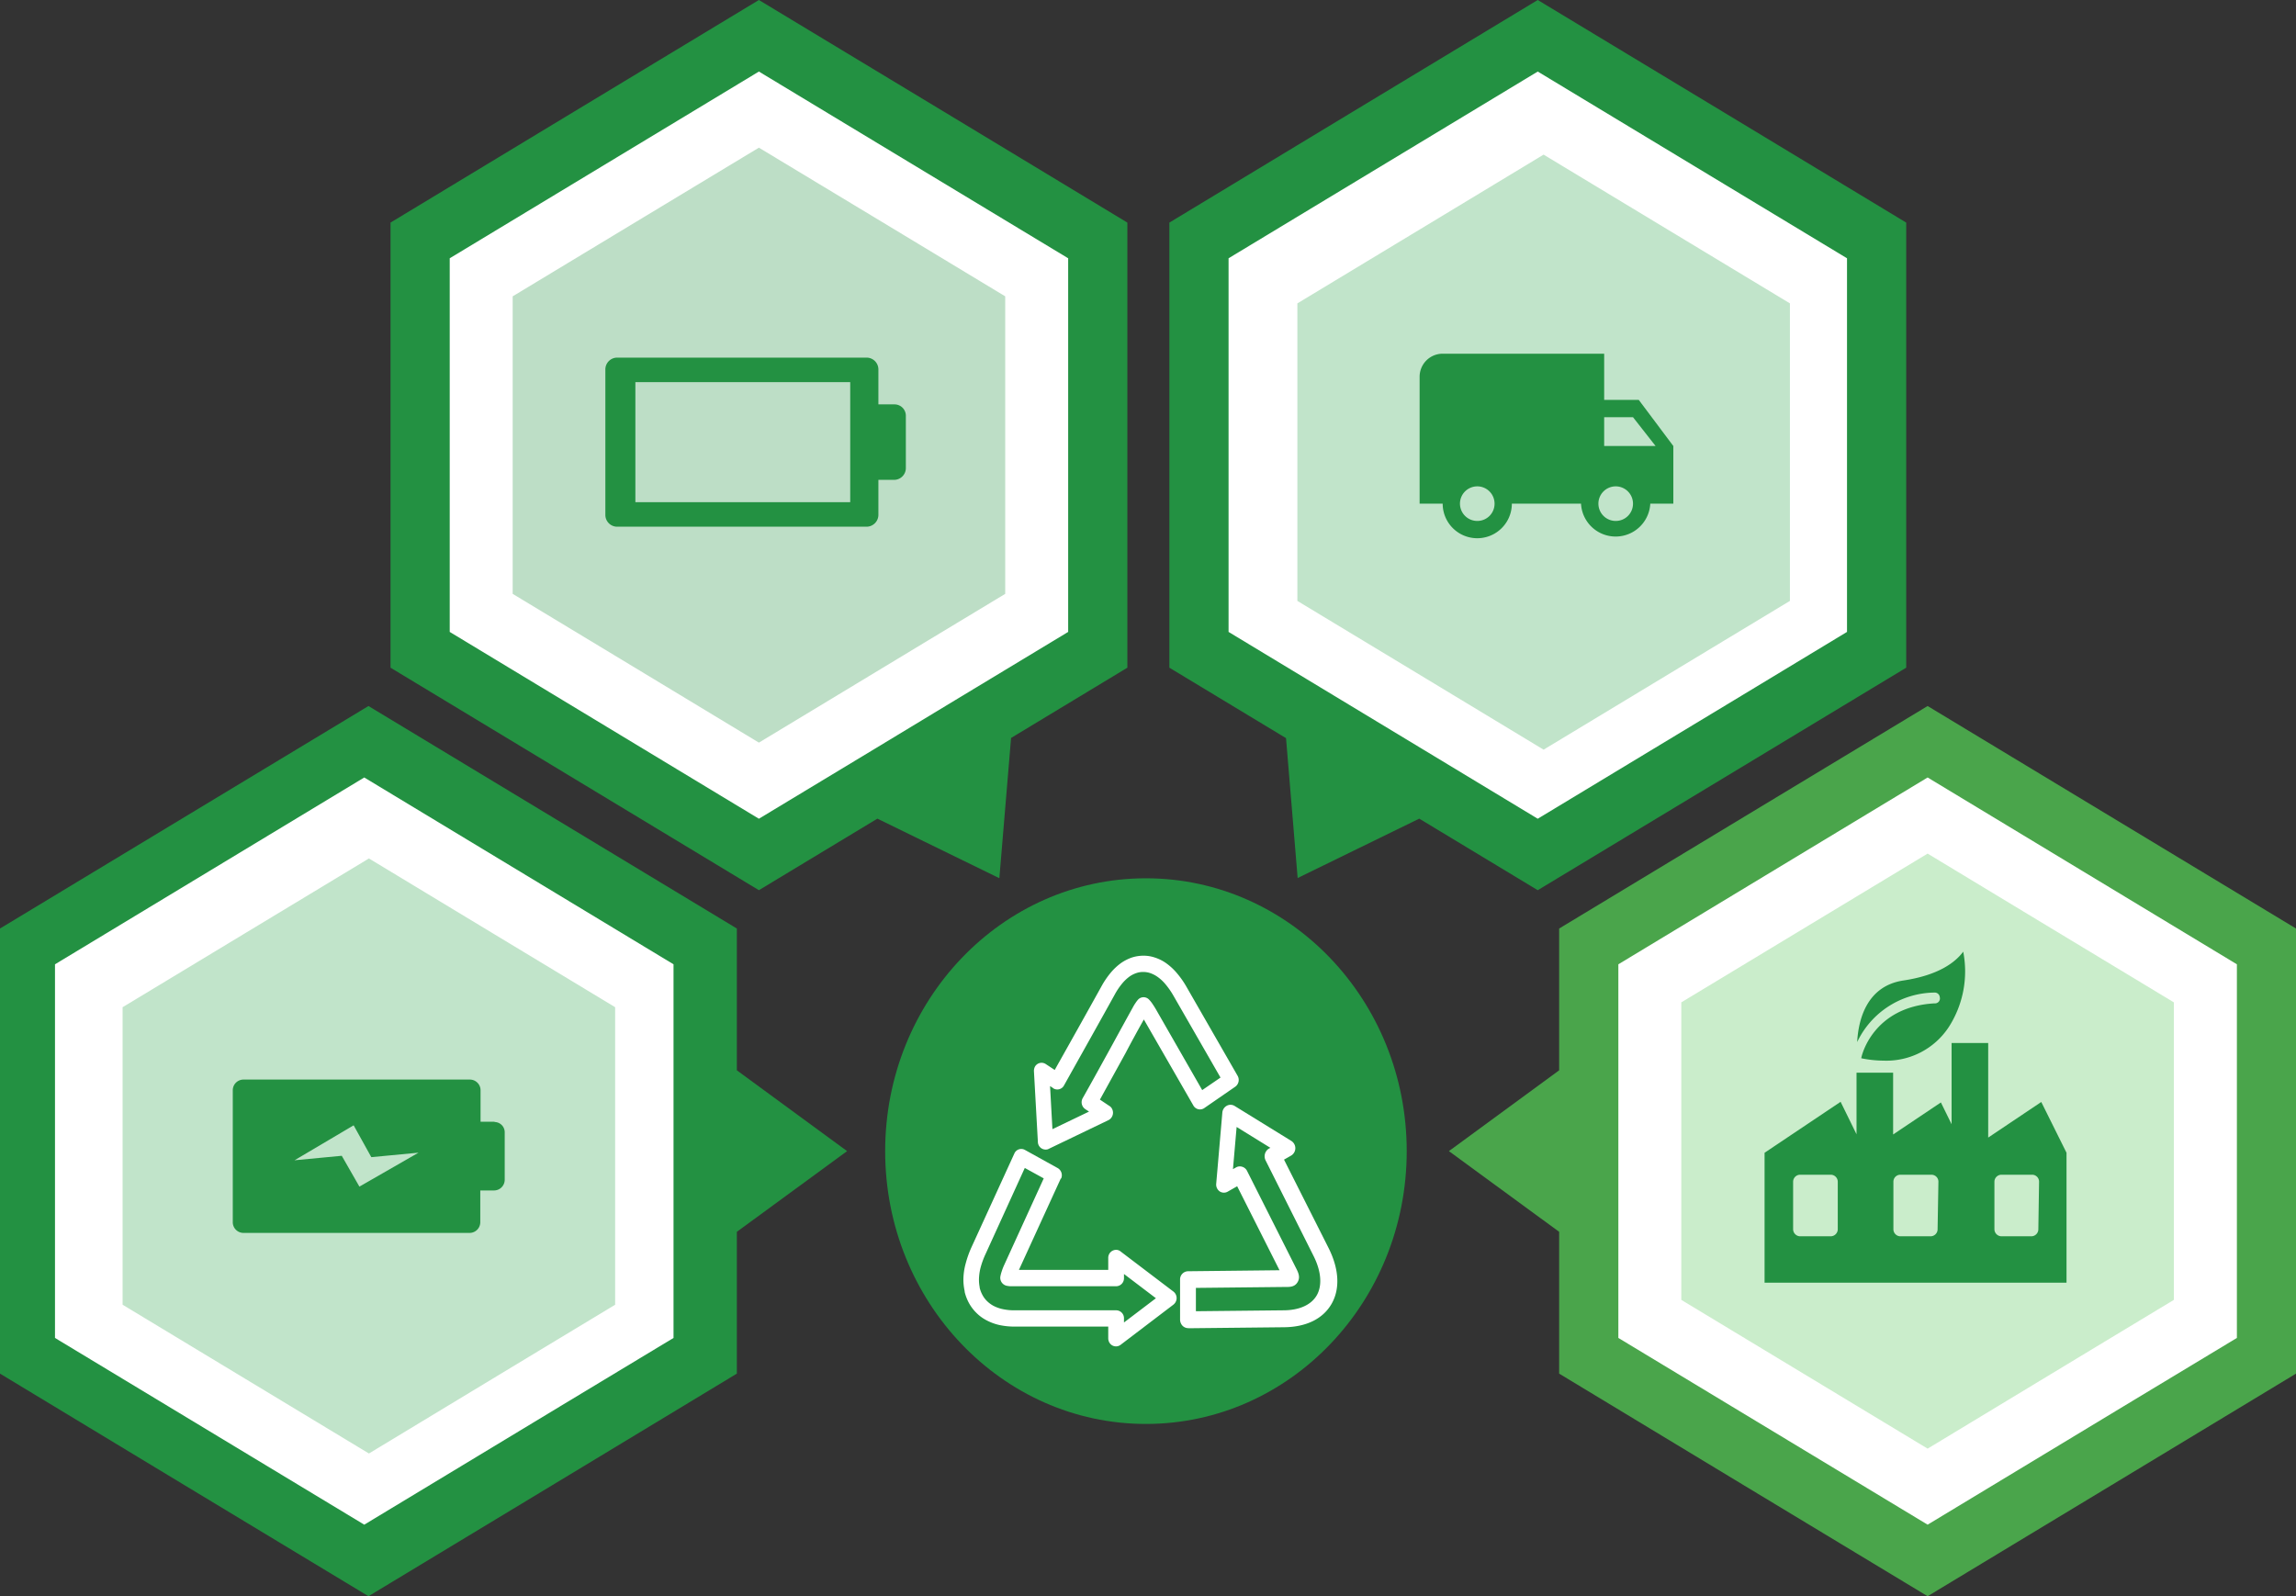 <?xml version="1.0" encoding="UTF-8"?> <svg xmlns="http://www.w3.org/2000/svg" viewBox="0 0 250.93 174.47"><rect x="0" y="0" width="250.93" height="174.47" fill="#333333" stroke="none"/><defs><style>.cls-1,.cls-4,.cls-5{fill:#239142;}.cls-2,.cls-3{fill:#fff;}.cls-2,.cls-4,.cls-5,.cls-6,.cls-7,.cls-8{fill-rule:evenodd;}.cls-5,.cls-8{opacity:0.3;}.cls-6{fill:#4aa54b;}.cls-7{fill:#b8e7b9;opacity:0.74;}.cls-8{fill:#31a44d;}</style></defs><g id="Layer_2" data-name="Layer 2"><g id="Layer_1-2" data-name="Layer 1"><ellipse class="cls-1" cx="125.24" cy="125.82" rx="28.5" ry="29.82"></ellipse><path class="cls-2" d="M115.11,118.94l-.35-.23.26,4.71,4-1.92-.41-.27a.91.91,0,0,1-.27-1.22h0c1.13-2,2.16-3.88,3.2-5.77.85-1.56,1.72-3.14,2.29-4.17a4.5,4.5,0,0,1,.27-.44,3,3,0,0,1,.28-.37.82.82,0,0,1,1.2,0l0,0a3.24,3.24,0,0,1,.35.43c.11.16.24.36.37.58l5.09,8.88,2-1.37-5.14-8.94a8.54,8.54,0,0,0-.9-1.29,4.4,4.4,0,0,0-.92-.83,3.09,3.09,0,0,0-.73-.36,2.28,2.28,0,0,0-.73-.12,2.17,2.17,0,0,0-.75.11,2.91,2.91,0,0,0-.75.37,4.48,4.48,0,0,0-.82.77,7.36,7.36,0,0,0-.81,1.2c-1.46,2.64-3.12,5.6-4.79,8.58l-.77,1.38a.83.83,0,0,1-1.16.31Zm-.84-2.65,1,.66.33-.59c1.54-2.74,3.07-5.47,4.79-8.57a9.18,9.18,0,0,1,1-1.47,6.1,6.1,0,0,1,1.16-1.08,4.82,4.82,0,0,1,1.18-.59,4.2,4.2,0,0,1,1.27-.19,3.84,3.84,0,0,1,1.21.2,4.61,4.61,0,0,1,1.14.55,6.31,6.31,0,0,1,1.26,1.14,9.76,9.76,0,0,1,1.1,1.58l5.55,9.66a.91.91,0,0,1-.26,1.19l-3.42,2.36a.83.83,0,0,1-1.16-.31l-5.41-9.4c-.84,1.51-1.43,2.59-2,3.68l-2.8,5.08,1,.67a.79.79,0,0,1,.35.39.91.91,0,0,1-.41,1.18l-6.53,3.14a.61.61,0,0,1-.3.08.85.85,0,0,1-.89-.83l-.43-7.73a1,1,0,0,1,.12-.52A.83.83,0,0,1,114.27,116.29Z"></path><path class="cls-2" d="M115.94,128.8l-4.58,10h9.76v-1.3a.87.87,0,0,1,.85-.89.79.79,0,0,1,.53.2l5.74,4.36a.9.9,0,0,1,.19,1.23,1,1,0,0,1-.2.21L122.46,147a.83.83,0,0,1-1.18-.2.91.91,0,0,1-.16-.52V145H110.9a7.94,7.94,0,0,1-1.67-.17,5.59,5.59,0,0,1-1.47-.55,4.44,4.44,0,0,1-1.06-.79,4.62,4.62,0,0,1-.8-1.06,5,5,0,0,1-.47-1.22l0-.08a5.84,5.84,0,0,1-.14-1.25,6.86,6.86,0,0,1,.24-1.74,11.18,11.18,0,0,1,.66-1.85l4.67-10.21a.82.82,0,0,1,1.12-.41l3.61,2a.9.9,0,0,1,.37,1.17Zm-6.18,9.44,4.31-9.44L112,127.66l-4.28,9.39a9,9,0,0,0-.56,1.53,5.58,5.58,0,0,0-.17,1.29,4.33,4.33,0,0,0,.08.83l0,.06a3.32,3.32,0,0,0,.3.78,2.7,2.7,0,0,0,.49.66,3.1,3.1,0,0,0,.68.51,3.86,3.86,0,0,0,1,.37,5.87,5.87,0,0,0,1.32.14H122a.86.86,0,0,1,.84.88v.45l3.49-2.65-3.49-2.65v.45a.87.87,0,0,1-.84.89H110.9l-.48,0a3,3,0,0,1-.43-.06.89.89,0,0,1-.66-1,3.84,3.84,0,0,1,.16-.6C109.56,138.7,109.65,138.48,109.76,138.24Z"></path><path class="cls-3" d="M129.85,145.17a.88.88,0,0,1-.62-.27,1,1,0,0,1-.26-.65l0-4.38a.89.89,0,0,1,.87-.92l10-.11-4.63-9.18-1,.57a.84.84,0,0,1-.9,0,.92.92,0,0,1-.39-.85l.67-7.77a.94.94,0,0,1,.47-.74.86.86,0,0,1,.85,0l6.21,3.83a.94.94,0,0,1,0,1.6l-.79.45,4.87,9.66c1.15,2.29,1.27,4.46.33,6.1s-2.76,2.53-5.17,2.56l-10.42.11Zm.85-4.4,0,2.55,9.55-.1c1.77,0,3.08-.61,3.67-1.66s.49-2.6-.37-4.3L138.3,126.8a1,1,0,0,1,.35-1.24l.19-.1-3.69-2.28-.4,4.61.34-.19a.83.83,0,0,1,.67-.07.88.88,0,0,1,.53.45l5.31,10.54c.28.54.54,1.06.22,1.61s-.85.54-1.37.54h-.2Z"></path><polygon class="cls-4" points="82.94 0 103.08 12.16 123.21 24.33 123.21 48.65 123.21 72.98 110.5 80.66 109.22 95.99 95.89 89.48 82.94 97.3 62.81 85.14 42.68 72.98 42.68 48.65 42.68 24.33 62.81 12.16 82.94 0"></polygon><polygon class="cls-2" points="82.94 7.82 49.15 28.23 49.15 69.07 82.94 89.49 95.58 81.86 104.34 76.56 116.74 69.07 116.74 28.23 82.94 7.82"></polygon><polygon class="cls-5" points="82.94 16.14 96.4 24.26 109.86 32.39 109.86 48.65 109.86 64.91 101.36 70.04 91.6 75.94 82.94 81.17 69.49 73.04 56.03 64.91 56.03 48.65 56.03 32.39 69.49 24.26 82.94 16.14"></polygon><polygon class="cls-4" points="168.06 0 188.2 12.16 208.33 24.33 208.33 48.65 208.33 72.98 188.2 85.14 168.06 97.3 155.11 89.48 141.82 95.97 140.55 80.68 127.8 72.98 127.8 48.65 127.8 24.33 147.93 12.16 168.06 0"></polygon><polygon class="cls-2" points="168.06 7.82 134.27 28.23 134.27 69.07 168.06 89.49 180.69 81.86 189.47 76.56 201.86 69.07 201.86 28.23 168.06 7.82"></polygon><polygon class="cls-6" points="210.67 77.17 230.8 89.33 250.93 101.49 250.93 125.82 250.93 150.14 230.8 162.31 210.67 174.47 190.53 162.31 170.4 150.14 170.4 134.64 158.35 125.82 170.4 116.99 170.4 101.49 190.53 89.33 210.67 77.17"></polygon><polygon class="cls-2" points="210.67 84.98 176.87 105.4 176.87 146.24 210.67 166.65 223.3 159.02 232.07 153.72 244.47 146.24 244.47 105.4 210.67 84.98"></polygon><polygon class="cls-7" points="210.67 93.3 224.12 101.43 237.58 109.56 237.58 125.82 237.58 142.08 229.08 147.21 219.32 153.11 210.67 158.34 197.21 150.21 183.75 142.08 183.75 125.82 183.75 109.56 197.21 101.43 210.67 93.3"></polygon><path class="cls-1" d="M213,112.23a8.15,8.15,0,0,1-7.13,3.7,12.3,12.3,0,0,1-2.45-.26v0c0-.22,1.25-5.62,8-6A.54.54,0,0,0,212,109a.55.55,0,0,0-.58-.51,9.47,9.47,0,0,0-8.45,5.41c.13-2.38,1-6.12,5.05-6.73,3.87-.58,5.69-2,6.54-3.15A11.24,11.24,0,0,1,213,112.23ZM225.85,126V140.2h-33V126l8.31-5.57,1.74,3.55v-6.73h4V124l5.22-3.5,1.17,2.38V114h4v10.34l5.8-3.89Zm-25,3.16a.77.77,0,0,0-.77-.76h-3.34a.77.77,0,0,0-.77.76v5.2a.78.78,0,0,0,.77.77h3.34a.78.78,0,0,0,.77-.77Zm11,0a.76.76,0,0,0-.76-.76H207.7a.76.76,0,0,0-.77.76v5.2a.77.77,0,0,0,.77.77H211a.77.77,0,0,0,.76-.77Zm11,0a.76.76,0,0,0-.77-.76h-3.34a.77.77,0,0,0-.77.76v5.2a.78.78,0,0,0,.77.77H222a.77.77,0,0,0,.77-.77Z"></path><polygon class="cls-4" points="40.27 77.17 60.4 89.33 80.53 101.49 80.53 116.99 92.58 125.82 80.53 134.64 80.53 150.14 60.4 162.31 40.27 174.47 20.13 162.31 0 150.14 0 125.82 0 101.49 20.13 89.33 40.27 77.17"></polygon><polygon class="cls-2" points="39.81 84.98 6.01 105.4 6.01 146.24 39.81 166.65 52.44 159.02 61.21 153.72 73.61 146.24 73.61 105.4 39.81 84.98"></polygon><polygon class="cls-8" points="40.32 93.83 53.77 101.96 67.23 110.09 67.23 126.35 67.23 142.61 58.73 147.74 48.97 153.64 40.32 158.87 26.86 150.74 13.4 142.61 13.4 126.35 13.4 110.09 26.86 101.96 40.32 93.83"></polygon><path class="cls-1" d="M54.07,122.61H52.52v-3.48A1.17,1.17,0,0,0,51.36,118H26.6a1.17,1.17,0,0,0-1.16,1.16v14.44a1.17,1.17,0,0,0,1.16,1.16H51.33a1.17,1.17,0,0,0,1.16-1.16v-3.48H54a1.17,1.17,0,0,0,1.16-1.16v-5.16a1.12,1.12,0,0,0-1.12-1.16M39.28,129.7l-1.93-3.37-5.16.49L38.65,123l1.93,3.48,5.16-.49Z"></path><polygon class="cls-8" points="168.7 16.9 182.16 25.03 195.62 33.16 195.62 49.42 195.62 65.68 187.12 70.81 177.36 76.71 168.7 81.94 155.25 73.81 141.79 65.68 141.79 49.42 141.79 33.16 155.25 25.03 168.7 16.9"></polygon><path class="cls-1" d="M179.1,43.71h-3.78V38.66H157.67a2.52,2.52,0,0,0-2.52,2.52V55.05h2.52a3.78,3.78,0,1,0,7.56,0h7.56a3.79,3.79,0,0,0,7.57,0h2.52v-6.3ZM161.45,56.94a1.89,1.89,0,1,1,1.89-1.89,1.88,1.88,0,0,1-1.89,1.89m15.13,0a1.89,1.89,0,1,1,1.89-1.89,1.88,1.88,0,0,1-1.89,1.89m-1.26-8.19V45.6h3.15l2.47,3.15Z"></path><path class="cls-1" d="M97.73,44.2H96V40.37a1.29,1.29,0,0,0-1.28-1.28H67.43a1.29,1.29,0,0,0-1.27,1.28V56.29a1.29,1.29,0,0,0,1.27,1.28H94.71A1.3,1.3,0,0,0,96,56.29V52.45h1.7A1.29,1.29,0,0,0,99,51.18v-5.7a1.24,1.24,0,0,0-1.24-1.28M92.92,54.89H69.44V41.77H92.92Z"></path></g></g></svg> 